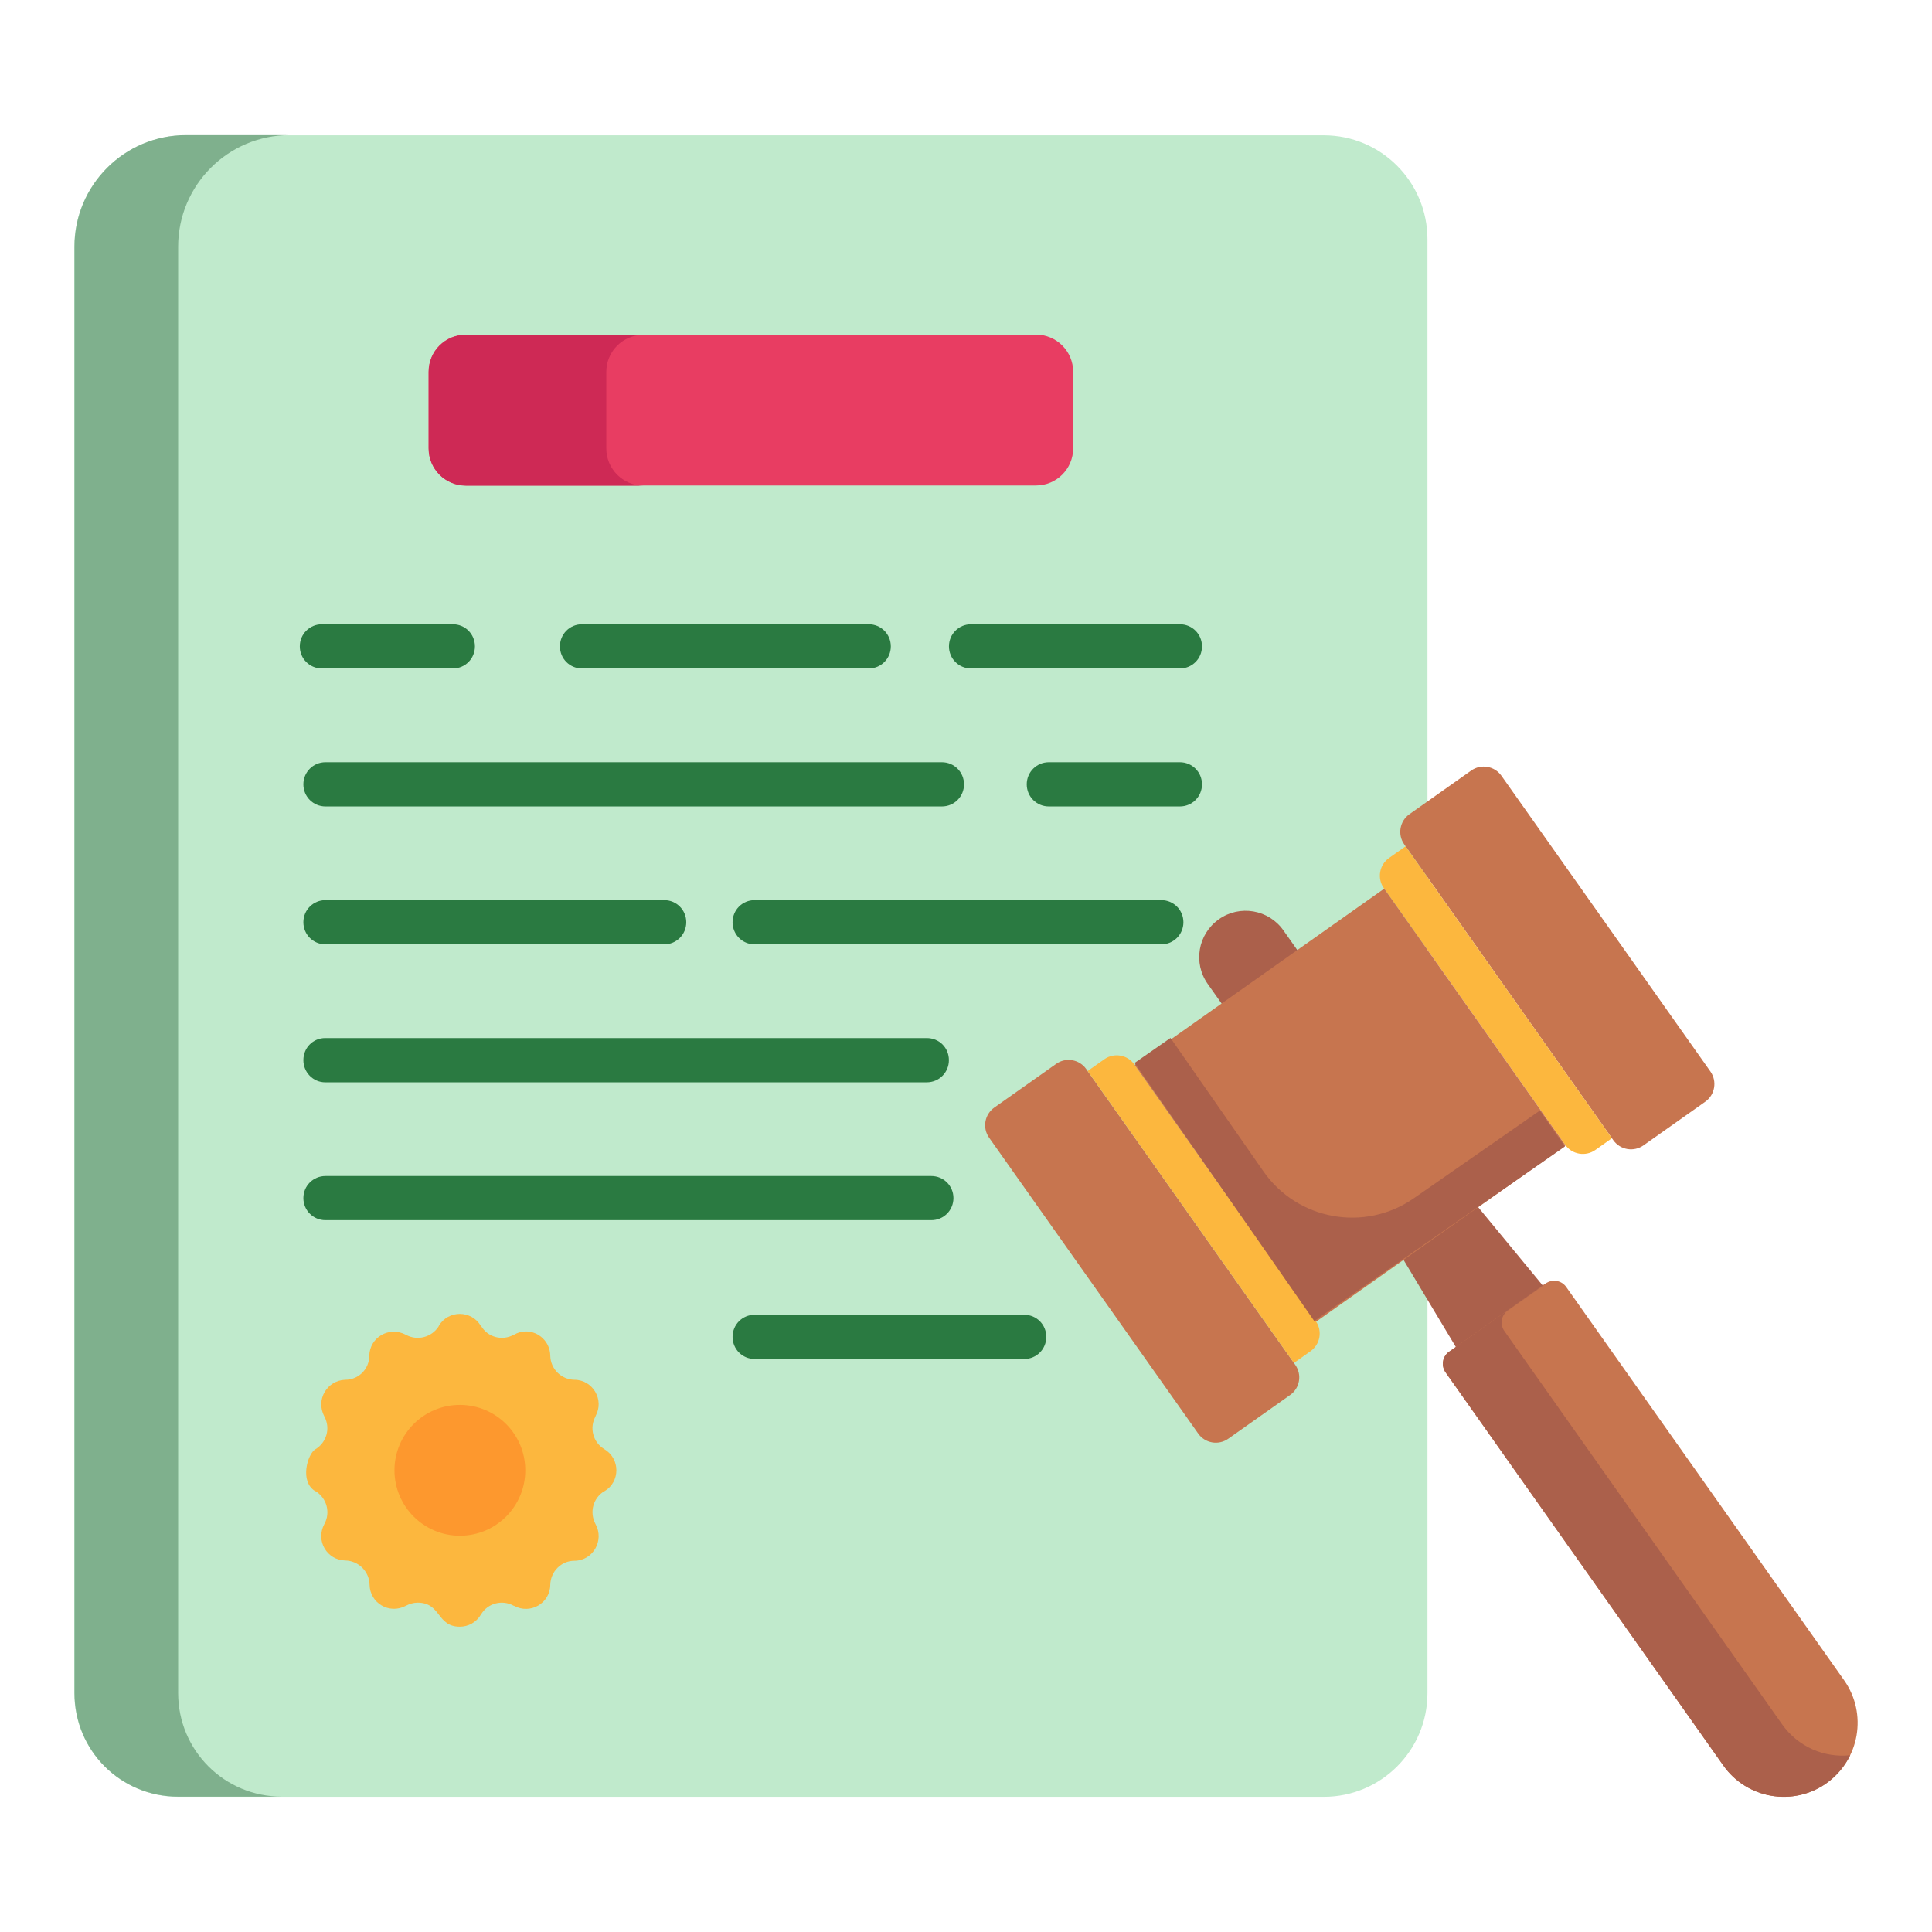 <svg width="34" height="34" viewBox="0 0 34 34" fill="none" xmlns="http://www.w3.org/2000/svg">
<path d="M25.121 4.212V29.797C25.121 30.805 24.304 31.621 23.297 31.621H3.132C2.124 31.621 1.308 30.805 1.308 29.797V4.343C1.308 3.26 2.186 2.381 3.269 2.381H23.297C24.303 2.381 25.121 3.199 25.121 4.212Z" fill="#C0EACC"/>
<path d="M4.959 31.618H3.135C2.121 31.618 1.311 30.808 1.311 29.794V4.34C1.311 3.261 2.187 2.378 3.272 2.378H5.096C4.011 2.378 3.135 3.261 3.135 4.34V29.794C3.135 30.808 3.952 31.618 4.959 31.618Z" fill="#7FB08D"/>
<path d="M16.7 11.375C16.7 11.591 16.873 11.764 17.089 11.764H20.764C20.98 11.764 21.153 11.591 21.153 11.375C21.153 11.159 20.98 10.986 20.764 10.986H17.089C16.873 10.986 16.7 11.159 16.7 11.375Z" fill="#2A7A41"/>
<path d="M9.854 11.375C9.854 11.591 10.026 11.764 10.242 11.764H15.288C15.504 11.764 15.677 11.591 15.677 11.375C15.677 11.159 15.504 10.986 15.288 10.986H10.242C10.026 10.986 9.854 11.159 9.854 11.375Z" fill="#2A7A41"/>
<path d="M5.276 11.375C5.276 11.591 5.449 11.764 5.665 11.764H7.97C8.186 11.764 8.358 11.591 8.358 11.375C8.358 11.159 8.186 10.986 7.97 10.986H5.665C5.449 10.986 5.276 11.159 5.276 11.375Z" fill="#2A7A41"/>
<path d="M18.069 13.803C18.069 14.019 18.242 14.192 18.458 14.192H20.764C20.98 14.192 21.153 14.019 21.153 13.803C21.153 13.587 20.98 13.414 20.764 13.414H18.458C18.242 13.414 18.069 13.587 18.069 13.803Z" fill="#2A7A41"/>
<path d="M5.339 13.803C5.339 14.019 5.512 14.192 5.728 14.192H16.576C16.792 14.192 16.965 14.019 16.965 13.803C16.965 13.587 16.792 13.414 16.576 13.414H5.728C5.512 13.414 5.339 13.587 5.339 13.803Z" fill="#2A7A41"/>
<path d="M12.892 16.23C12.892 16.446 13.064 16.619 13.28 16.619H20.437C20.653 16.619 20.826 16.446 20.826 16.23C20.826 16.014 20.653 15.841 20.437 15.841H13.28C13.064 15.841 12.892 16.014 12.892 16.23Z" fill="#2A7A41"/>
<path d="M5.339 16.23C5.339 16.446 5.512 16.619 5.728 16.619H11.689C11.905 16.619 12.077 16.446 12.077 16.23C12.077 16.014 11.905 15.841 11.689 15.841H5.728C5.512 15.841 5.339 16.014 5.339 16.23Z" fill="#2A7A41"/>
<path d="M12.892 23.527C12.892 23.743 13.064 23.916 13.28 23.916H18.025C18.241 23.916 18.413 23.743 18.413 23.527C18.413 23.311 18.241 23.138 18.025 23.138H13.28C13.064 23.138 12.892 23.311 12.892 23.527Z" fill="#2A7A41"/>
<path d="M5.339 18.657C5.339 18.871 5.51 19.047 5.723 19.047H16.309C16.529 19.047 16.699 18.871 16.699 18.657C16.699 18.438 16.529 18.268 16.309 18.268H5.723C5.51 18.268 5.339 18.438 5.339 18.657Z" fill="#2A7A41"/>
<path d="M5.339 21.084C5.339 21.3 5.512 21.473 5.728 21.473H16.39C16.606 21.473 16.779 21.3 16.779 21.084C16.779 20.869 16.606 20.696 16.39 20.696H5.728C5.512 20.696 5.339 20.869 5.339 21.084Z" fill="#2A7A41"/>
<path d="M18.886 6.543V7.89C18.886 8.251 18.593 8.544 18.232 8.544H8.196C7.835 8.544 7.542 8.251 7.542 7.89V6.543C7.542 6.182 7.835 5.889 8.196 5.889H18.232C18.593 5.889 18.886 6.182 18.886 6.543Z" fill="#E83D62"/>
<path d="M11.324 8.547H8.199C7.833 8.547 7.545 8.253 7.545 7.893V6.546C7.545 6.18 7.833 5.893 8.199 5.893H11.324C10.964 5.893 10.67 6.18 10.67 6.546V7.893C10.67 8.253 10.964 8.547 11.324 8.547Z" fill="#CE2955"/>
<path d="M5.55 26.243H5.554C5.752 26.364 5.82 26.621 5.707 26.823C5.55 27.117 5.756 27.456 6.076 27.462C6.31 27.467 6.499 27.656 6.504 27.89C6.51 28.208 6.847 28.416 7.143 28.259C7.21 28.223 7.282 28.204 7.35 28.204C7.765 28.204 7.683 28.627 8.092 28.627C8.236 28.627 8.38 28.555 8.461 28.416L8.465 28.412C8.582 28.213 8.838 28.146 9.041 28.259H9.045C9.329 28.416 9.68 28.218 9.684 27.89C9.689 27.656 9.878 27.467 10.107 27.467H10.112C10.436 27.462 10.638 27.111 10.481 26.823C10.366 26.608 10.443 26.358 10.634 26.243H10.638C10.917 26.077 10.917 25.672 10.638 25.505L10.634 25.501C10.436 25.384 10.368 25.127 10.481 24.925V24.92C10.638 24.637 10.436 24.286 10.112 24.282H10.107C9.878 24.277 9.689 24.093 9.684 23.859C9.68 23.611 9.478 23.431 9.257 23.431C9.185 23.431 9.113 23.449 9.045 23.49H9.041C8.838 23.602 8.582 23.535 8.465 23.332H8.461C8.294 23.053 7.889 23.053 7.723 23.332V23.337C7.601 23.535 7.345 23.602 7.143 23.49C6.847 23.333 6.505 23.537 6.499 23.859C6.499 24.093 6.31 24.282 6.076 24.282C5.757 24.293 5.551 24.631 5.707 24.925C5.825 25.145 5.739 25.392 5.55 25.505C5.411 25.586 5.268 26.079 5.55 26.243Z" fill="#FCB73E"/>
<path d="M8.093 27.026C8.729 27.026 9.244 26.51 9.244 25.875C9.244 25.239 8.729 24.724 8.093 24.724C7.458 24.724 6.942 25.239 6.942 25.875C6.942 26.51 7.458 27.026 8.093 27.026Z" fill="#FD982E"/>
<path d="M23.254 17.319L22.585 16.372C22.326 16.006 21.818 15.918 21.451 16.177L21.448 16.18C21.081 16.439 20.994 16.947 21.253 17.314L21.922 18.26L23.254 17.319Z" fill="#AB604B"/>
<path d="M25.065 20.094L23.933 20.894L25.689 23.819C26.026 24.38 26.707 24.585 27.161 24.264L27.164 24.262C27.618 23.941 27.651 23.231 27.235 22.726L25.065 20.094Z" fill="#AB604B"/>
<path d="M30.01 19.388L28.922 20.157C28.75 20.278 28.513 20.237 28.391 20.065L24.712 14.859C24.591 14.688 24.632 14.45 24.803 14.329L25.891 13.56C26.063 13.439 26.3 13.48 26.422 13.651L30.101 18.857C30.222 19.029 30.181 19.267 30.01 19.388Z" fill="#C7754F"/>
<path d="M28.367 20.031L28.075 20.238C27.903 20.359 27.666 20.318 27.544 20.147L24.353 15.63C24.232 15.459 24.273 15.221 24.444 15.1L24.736 14.894L28.367 20.031Z" fill="#FCB73E"/>
<path d="M21.616 25.319L22.704 24.55C22.876 24.429 22.916 24.192 22.795 24.02L19.116 18.814C18.995 18.642 18.757 18.601 18.586 18.723L17.498 19.491C17.326 19.613 17.285 19.85 17.407 20.022L21.086 25.228C21.207 25.4 21.444 25.441 21.616 25.319Z" fill="#C7754F"/>
<path d="M22.771 23.986L23.063 23.779C23.235 23.658 23.276 23.421 23.155 23.249L19.963 18.733C19.842 18.561 19.604 18.52 19.433 18.642L19.141 18.848L22.771 23.986Z" fill="#FCB73E"/>
<path d="M19.968 18.741L24.36 15.639L27.552 20.158L23.16 23.26L19.968 18.741Z" fill="#C7754F"/>
<path d="M27.54 20.176L23.128 23.247L19.967 18.706L20.599 18.266L22.233 20.612C22.833 21.475 24.019 21.688 24.882 21.087L27.099 19.544L27.54 20.176Z" fill="#AB604B"/>
<path d="M32.142 31.382C31.555 31.797 30.743 31.657 30.329 31.07L25.439 24.151C25.357 24.034 25.384 23.87 25.501 23.789L27.201 22.587C27.32 22.504 27.481 22.532 27.563 22.649L32.453 29.569C32.867 30.156 32.728 30.967 32.142 31.382Z" fill="#C7754F"/>
<path d="M32.56 30.889C32.468 31.078 32.326 31.251 32.142 31.383C31.557 31.797 30.743 31.658 30.328 31.071L25.439 24.15C25.358 24.034 25.385 23.87 25.501 23.788L27.202 22.588C27.212 22.582 27.219 22.577 27.23 22.573L26.535 23.063C26.417 23.146 26.393 23.308 26.474 23.424L31.362 30.345C31.644 30.743 32.106 30.938 32.56 30.889Z" fill="#AB604B"/>
</svg>
